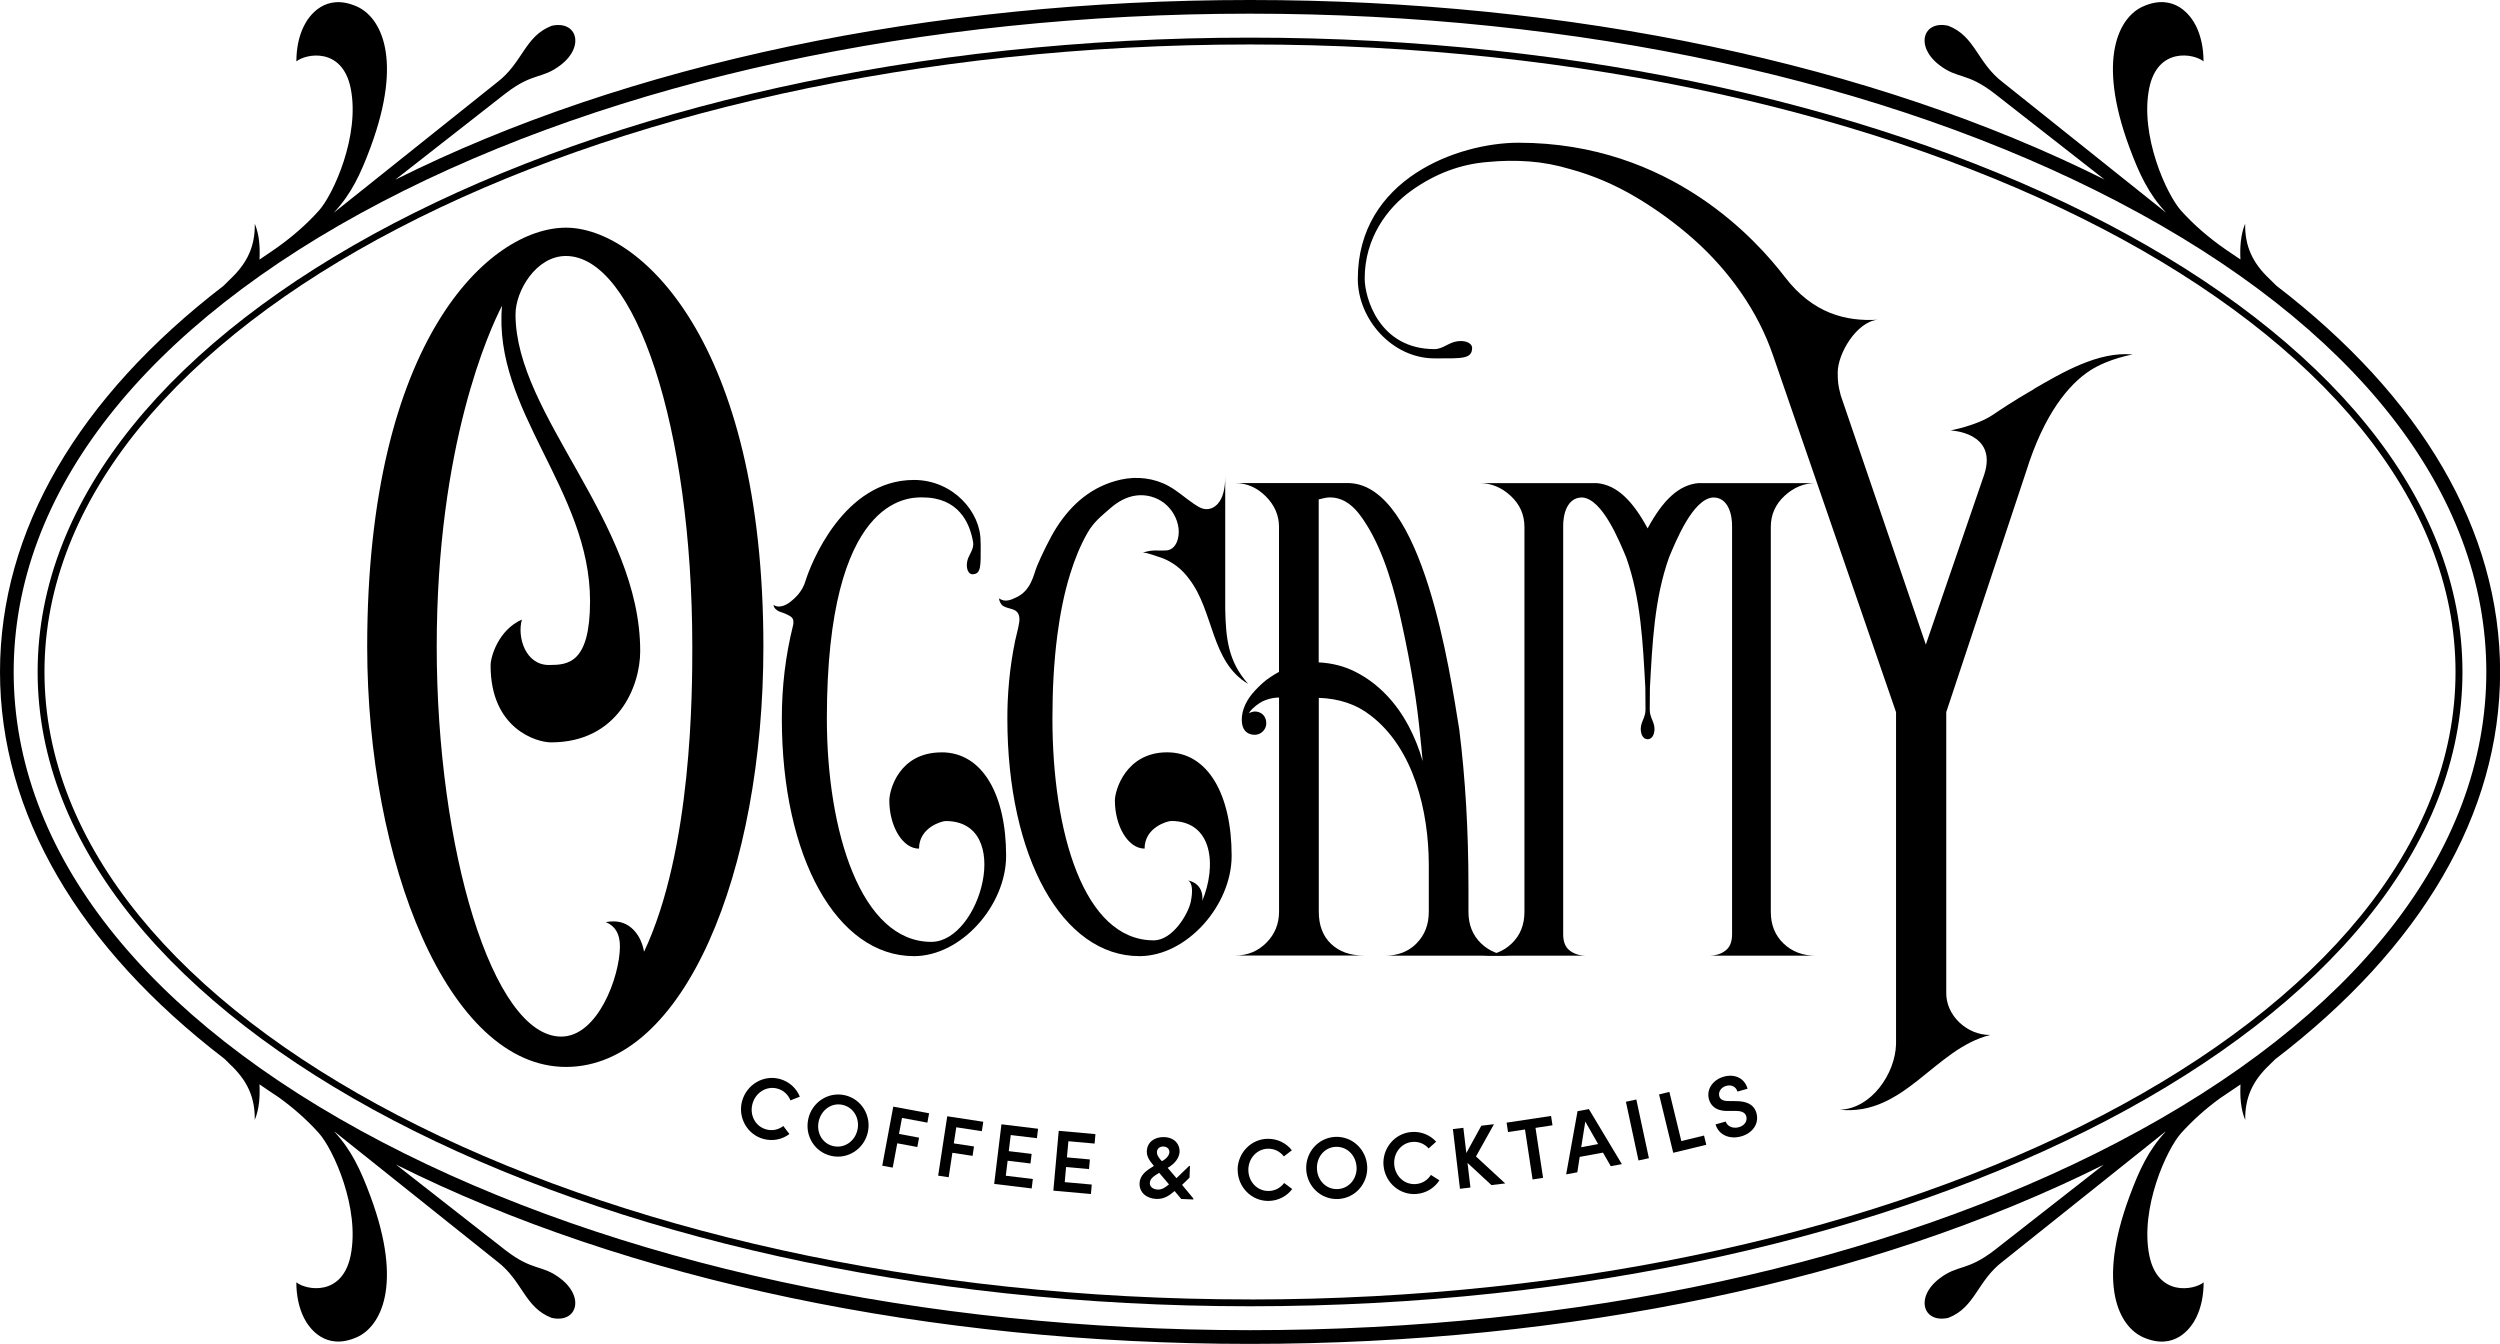 <svg xmlns="http://www.w3.org/2000/svg" id="Layer_2" viewBox="0 0 544.74 292.83"><defs><style>.cls-1{stroke-width:0px;}</style></defs><g id="LOGOS"><path class="cls-1" d="m272.37,8.2C126.71,8.2,8.2,70.2,8.2,146.41s118.51,138.22,264.18,138.22,264.18-62,264.18-138.22S418.04,8.2,272.37,8.2Zm0,274.94c-144.84,0-262.68-61.34-262.68-136.73S127.53,9.69,272.37,9.69s262.68,61.34,262.68,136.73-117.84,136.73-262.68,136.73Z"></path><path class="cls-1" d="m495.97,62.21c-.47-.48-.94-.95-1.43-1.41-3.68-3.47-5.41-7.11-5.33-12.06-1.01,2.45-1.15,5.18-1.03,7.8-1.1-.76-2.2-1.51-3.33-2.26-3.61-2.51-6.83-5.3-9.62-8.4-3.14-3.5-9.01-16.39-6.92-26.68,1.83-8.99,9.72-7.54,11.83-5.83-.01-2.95-.57-5.53-1.65-7.73-1.09-2.2-4.66-7.27-11.52-4.24-5.17,2.28-10.17,11.27-3,30.66,2.16,5.84,4.2,10.2,7.99,14.25-.02-.01-.05-.03-.07-.04l-35.47-28.33c-5.62-4.26-5.99-10.05-11.91-12.33-5.48-1.23-7.31,4.48-1.89,8.6,4.08,3.1,5.84,1.46,11.92,6.12l24.04,18.8C408.09,13.88,342.2,0,272.37,0S136.61,13.89,86.11,39.17l24.07-18.83c6.08-4.65,7.84-3.02,11.92-6.12,5.43-4.12,3.59-9.83-1.89-8.6-5.91,2.28-6.28,8.07-11.91,12.33l-35.51,28.36s-.03.02-.05.03c3.8-4.06,5.84-8.42,8.01-14.27,7.17-19.39,2.17-28.38-3-30.66-6.87-3.03-10.44,2.03-11.52,4.24-1.09,2.2-1.64,4.78-1.65,7.73,2.11-1.71,10-3.16,11.83,5.83,2.09,10.29-3.78,23.19-6.92,26.68-2.85,3.18-6.16,6.02-9.87,8.58-1.04.69-2.06,1.39-3.07,2.09.12-2.63-.01-5.36-1.03-7.81.08,4.95-1.66,8.59-5.33,12.06-.51.48-1,.97-1.49,1.47C17.05,86.59,0,115.66,0,146.41s17.13,59.96,48.92,84.31c.42.42.83.84,1.26,1.25,3.68,3.47,5.41,7.11,5.33,12.06,1.01-2.44,1.15-5.15,1.03-7.76,1.38.96,2.79,1.91,4.22,2.85,3.25,2.35,6.17,4.93,8.72,7.78,3.14,3.5,9.01,16.39,6.92,26.68-1.83,8.99-9.72,7.54-11.83,5.83.01,2.95.57,5.53,1.65,7.73,1.09,2.2,4.66,7.27,11.52,4.24,5.17-2.28,10.17-11.27,3-30.66-2.15-5.8-4.17-10.14-7.92-14.17.06.03.12.06.17.1l35.3,28.19c5.62,4.26,5.99,10.05,11.91,12.32,5.48,1.23,7.31-4.48,1.89-8.6-4.08-3.1-5.84-1.46-11.92-6.12l-23.88-18.68c50.48,25.22,116.31,39.07,186.08,39.07s135.56-13.84,186.03-39.05l-23.85,18.66c-6.08,4.65-7.84,3.02-11.92,6.12-5.43,4.12-3.59,9.83,1.89,8.6,5.91-2.28,6.28-8.07,11.91-12.32l35.26-28.16c.06-.04.13-.07.2-.11-3.74,4.03-5.76,8.36-7.9,14.16-7.17,19.39-2.17,28.38,3,30.66,6.87,3.03,10.44-2.03,11.52-4.24,1.09-2.2,1.64-4.78,1.65-7.73-2.11,1.71-10,3.16-11.83-5.83-2.09-10.29,3.78-23.19,6.92-26.68,2.49-2.77,5.32-5.3,8.47-7.6,1.52-1,3.01-2,4.47-3.01-.12,2.61.02,5.31,1.03,7.75-.08-4.95,1.66-8.59,5.33-12.06.41-.39.81-.79,1.21-1.19,31.85-24.36,49-53.51,49-84.37s-17.07-59.87-48.78-84.2Zm-34.56,186.69c-50.59,26.4-117.72,40.94-189.03,40.94s-138.44-14.54-189.03-40.94C31.52,221.86,2.98,185.46,2.98,146.41S31.52,70.96,83.34,43.92C133.93,17.52,201.06,2.98,272.37,2.98s138.44,14.54,189.03,40.94c51.82,27.04,80.36,63.44,80.36,102.49s-28.54,75.45-80.36,102.49Z"></path><path class="cls-1" d="m443.27,84.73c-4.96,2.86-7.61,4.71-9.12,5.71-3.5,2.32-9.16,3.35-9.16,3.35,0,0,10.37.34,7.37,9.6l-12.73,37.06-18.53-54.26c-.6-2.23-.67-3.13-.67-5.03,0-4.13,4.12-11.05,8.7-11.49-6.91.39-14.09-1.33-20.23-9.33-5.85-7.63-24.72-29.24-58.03-29.24-13.02,0-35.01,7.78-35.01,29.69,0,8.65,7.38,17.3,16.75,17.3,5.88,0,8.16.2,8.16-2.31,0-.88-1.22-1.68-3.19-1.42-1.93.25-3.19,1.71-5.01,1.71-12.07,0-15.21-11.23-15.21-15.38,0-8.85,4.96-15.43,10.17-19.15,5.21-3.72,10.79-5.81,16.75-6.25,2.98-.29,5.95-.33,8.93-.11,2.98.22,5.95.78,8.93,1.67,4.91,1.34,9.64,3.35,14.18,6.03,4.54,2.68,8.78,5.77,12.73,9.26,3.94,3.5,7.41,7.41,10.38,11.72,2.98,4.32,5.29,8.86,6.92,13.62l26.79,77.7v72.34c-.17,6.44-5.39,14.08-12.28,14.29,14.13,1.42,20.63-13.28,32.82-16.3-4.98.09-9.77-4.2-9.6-9.38v-60.96l17.42-52.47c3.87-12.39,9.21-18.95,14-22.02,4.03-2.58,9.22-3.44,9.22-3.44-7.53-.72-15.36,3.94-21.47,7.46Z"></path><path class="cls-1" d="m266.97,132.67v-28.84c0,2.72-.53,4.69-1.59,5.9-.64.74-1.48,1.21-2.47,1.21-1.08,0-1.91-.59-2.79-1.17-1.86-1.25-3.52-2.79-5.49-3.87-3.11-1.72-6.86-2.17-10.33-1.41-6.28,1.38-10.76,5.26-14.08,10.44-1.38,2.14-3.28,6.07-4.26,8.42-.75,1.82-1.24,5.38-4.64,6.87-.9.45-1.99.89-2.99.5-.07-.03-.63-.26-.62-.38-.06.63.45,1.45.86,1.69,1.17.71,2.63.51,3.26,1.62.32.56.35,1.25.26,1.89-.19,1.39-.63,2.77-.91,4.14-.3,1.45-.55,2.9-.77,4.36-.44,2.95-.71,5.92-.84,8.9-.05,1.21-.07,2.42-.07,3.63,0,30.25,11.98,51.77,28.79,51.77,10.28,0,20.08-11.02,20.08-21.87,0-13.24-5.1-22.54-14.06-22.54s-11.38,8.24-11.38,10.49c0,5.56,2.86,10.49,6.47,10.49,0-4.67,5.04-6.02,5.8-6.02,9.1,0,9.93,9.77,6.77,17.41,0,0,.63-3.67-3.15-4.47,0,0,1.53.35.64,4.68-.54,2.6-3.92,8.39-8.07,8.39-15.33,0-22.07-23.73-22.07-48.32,0-6.1.29-12.21,1.08-18.26.59-4.47,1.44-8.93,2.78-13.24.96-3.11,2.17-6.16,3.79-8.99,1.34-2.35,2.99-3.62,5.04-5.41,1.58-1.38,3.5-2.45,5.58-2.71,2.14-.28,4.38.33,6.08,1.65s2.86,3.33,3.13,5.47c.25,1.93-.44,4.83-2.86,4.86-1.73.09-2.67-.25-4.91.46,1.23.05,3.06.85,4.09,1.14,2.42.91,4.43,2.46,6.02,4.65,5.4,7.02,4.69,18.05,12.83,22.82-4.39-4.91-4.87-10-5-16.35Z"></path><path class="cls-1" d="m123.33,49.61c-16.49,0-43.32,24.07-43.32,91.28,0,46.89,17.55,91.59,43.32,91.59s43.01-42.57,43.01-91.59c0-66.93-27.19-91.28-43.01-91.28Zm17.02,157.81c-.42-2.27-1.34-4.02-2.79-5.26-1.44-1.24-3.3-1.65-5.57-1.24,2.06.83,3.09,2.58,3.09,5.26,0,6.6-4.82,19.69-12.79,19.69-14.99,0-27.13-40.98-27.13-84.98s11.55-69.11,14.23-74.27c-2.03,22.85,19.18,40.1,19.18,64.36,0,13.64-4.85,13.92-8.97,13.92-5.08,0-6.96-6.03-5.88-9.9-5,2.21-6.82,7.93-6.82,10.03,0,13.78,10.03,16.73,13.16,16.73,14.52,0,19.44-12.14,19.44-19.89,0-28.19-27.17-51.39-27.17-73.38,0-5.09,4.48-12.71,10.98-12.71,15.07,0,27.54,37.34,27.54,85.09,0,9.54,0,44.21-10.52,66.53Z"></path><path class="cls-1" d="m205.16,163.94c-9.3,0-11.38,8.24-11.38,10.49,0,5.56,2.86,10.49,6.47,10.49,0-4.67,5.04-6.02,5.8-6.02,14.94,0,7.6,26.33-3.12,26.33-15.33,0-22.76-24.05-22.76-48.65,0-48.54,17.88-48.2,20.8-48.2,7.91,0,10.35,5.55,11.07,9.76,0,.15.03.29.03.44,0,1.46-1.16,2.46-1.36,4-.21,1.57.44,2.55,1.14,2.55,2,0,1.84-1.82,1.84-6.51,0-.2-.02-.4-.03-.6.08-6.43-5.99-13.44-14.52-13.44-15.35,0-22.51,18.33-23.65,22.09-.6,1.99-1.94,3.5-3.57,4.69-2.24,1.51-3.35.44-3.35.44-.06.63.76,1.27,1.2,1.43,1.14.4,2.18.78,2.74,1.3.42.39.44,1.14.3,1.73-1.64,6.55-2.45,13.32-2.45,20.31,0,30.25,11.98,51.77,28.79,51.77,10.28,0,20.08-11.02,20.08-21.87,0-13.24-5.1-22.54-14.06-22.54Z"></path><path class="cls-1" d="m308.65,205.58c-1.78,1.78-4.07,2.66-6.88,2.66h27.96c-2.81,0-5.14-.89-6.99-2.66-1.85-1.78-2.77-4.07-2.77-6.88v-5.55c0-12.13-.67-23.52-2-34.18-2.03-12.47-7.89-53.08-23.97-53.71h-24.86c2.51,0,4.73.96,6.66,2.88,1.92,1.92,2.89,4.14,2.89,6.66v31.6s-.75.41-.92.52c-.52.35-1.34.84-1.83,1.23-1.14.91-2.21,1.96-3.14,3.08-1.48,1.81-2.55,4.23-2.13,6.61.26,1.44,1.27,2.27,2.75,2.27,1.33,0,2.5-1.14,2.5-2.49,0-1.78-1.27-2.59-2.51-2.59-.45,0-1.27.33-1.32.41.44-.74,1.22-1.48,2.33-2.22,1.11-.74,2.79-1.23,4.28-1.23v46.67c0,2.66-.93,4.92-2.77,6.77-1.85,1.85-4.11,2.77-6.77,2.77h27.96c-2.96,0-5.33-.85-7.1-2.55-1.78-1.7-2.66-4.03-2.66-6.99v-46.6c4.44.15,8.17,1.41,11.21,3.77,9.55,7.24,12.71,21.04,12.76,32.4v10.43c0,2.81-.89,5.1-2.66,6.88Zm-1.78-47.49c-2.61-4.92-6.48-9.12-11.43-11.65-2.44-1.26-5.14-1.96-8.1-2.11v-35.51c.97-.22,1.6-.43,2.44-.44,2.37,0,4.47,1.19,6.33,3.55,4.4,5.74,6.94,13.71,8.77,21.42,1.86,8.13,3.5,16.87,4.33,24.63.37,3.48.63,6.1.78,7.88-.74-2.66-1.78-5.25-3.11-7.77Z"></path><path class="cls-1" d="m385.85,198.7v-83.88c0-2.67,1-4.92,2.99-6.77,2-1.85,4.26-2.78,6.77-2.78h-25.56c-4.26.4-7.7,3.69-11.04,9.86-3.34-6.17-6.78-9.46-11.04-9.86h-25.56c2.51,0,4.77.93,6.77,2.78,1.99,1.85,2.99,4.1,2.99,6.77v83.88c0,2.81-.92,5.11-2.77,6.88-1.85,1.78-4.18,2.66-6.99,2.66h23.3c-1.48,0-2.7-.36-3.66-1.11-.97-.73-1.44-1.92-1.44-3.55v-88.76c-.07-2.7.86-6.5,4.18-6.42,4.37.35,8.02,9.4,9.56,13.07,3.22,9.06,3.63,18.82,4.16,28.35.01,1.71.02,3.32.04,4.76.02,2.02-1.3,2.86-.99,4.84.18,1.18.82,1.66,1.45,1.66s1.27-.48,1.45-1.66c.31-1.98-1.01-2.82-.99-4.84.02-1.44.03-3.05.04-4.76.53-9.53.94-19.29,4.16-28.35,1.54-3.67,5.19-12.72,9.56-13.07,3.32-.08,4.25,3.72,4.18,6.42v88.76c0,1.63-.47,2.82-1.44,3.55-.96.75-2.18,1.11-3.66,1.11h23.3c-2.81,0-5.14-.88-6.99-2.66-1.85-1.77-2.77-4.07-2.77-6.88Z"></path><path class="cls-1" d="m161.72,239.87c.99-3.57,4.67-5.74,8.22-4.76,2.07.57,3.61,2.05,4.34,3.85l-2.04.81c-.49-1.22-1.45-2.18-2.82-2.56-2.4-.67-4.78.86-5.45,3.28-.67,2.42.55,4.92,2.98,5.6,1.37.38,2.69.06,3.73-.74l1.33,1.75c-1.55,1.17-3.63,1.64-5.7,1.06-3.55-.99-5.59-4.73-4.6-8.3Z"></path><path class="cls-1" d="m176.12,243.79c.82-3.61,4.34-5.97,7.99-5.14,3.63.83,5.8,4.48,4.98,8.09-.82,3.61-4.35,5.95-7.98,5.12-3.65-.83-5.81-4.46-4.98-8.07Zm10.71,2.43c.56-2.44-.77-4.91-3.22-5.47-2.43-.55-4.65,1.1-5.21,3.55-.56,2.45.74,4.88,3.17,5.43,2.45.56,4.71-1.07,5.26-3.52Z"></path><path class="cls-1" d="m202.07,244.62l-5.53-1.03-.65,3.49,4.37.81-.38,2.04-4.37-.81-.99,5.3-2.28-.42,2.4-12.87,7.81,1.45-.38,2.04Z"></path><path class="cls-1" d="m213.93,246.48l-5.56-.85-.54,3.51,4.4.67-.31,2.05-4.4-.67-.81,5.33-2.29-.35,1.98-12.94,7.85,1.2-.31,2.05Z"></path><path class="cls-1" d="m219.17,256.19l5.88.71-.25,2.06-8.17-.99,1.58-12.99,7.98.97-.25,2.06-5.7-.69-.43,3.51,4.98.6-.25,2.09-4.98-.6-.4,3.28Z"></path><path class="cls-1" d="m231.99,257.58l5.9.53-.18,2.06-8.19-.73,1.17-13.04,8,.72-.18,2.06-5.71-.51-.32,3.52,5,.45-.19,2.1-5-.45-.29,3.29Z"></path><path class="cls-1" d="m248.31,257.82c.08-1.84,1.54-2.81,3.12-3.77-1.07-1.28-1.59-2.08-1.54-3.26.08-1.88,1.65-3.11,3.81-3.02,2.3.09,3.39,1.64,3.33,3.18-.06,1.42-1.14,2.69-2.6,3.52l1.92,2.25,2.75-2.66h.19s-.1,2.55-.1,2.55l-1.62,1.57,2.45,2.95v.23s-2.63-.11-2.63-.11l-1.45-1.73c-1.18,1.02-2.3,1.79-4.01,1.72-2.11-.09-3.71-1.41-3.62-3.42Zm6.4.24l-2.12-2.5c-.86.52-2.01,1.15-2.05,2.18-.04.89.76,1.42,1.71,1.46.95.04,1.65-.45,2.46-1.13Zm.1-7.01c.03-.63-.46-1.2-1.3-1.23-.84-.03-1.39.49-1.42,1.2-.03.74.53,1.41,1.08,2,1.03-.55,1.61-1.3,1.64-1.97Z"></path><path class="cls-1" d="m269.67,254.97c-.03-3.7,2.91-6.81,6.59-6.83,2.15-.02,4.04.97,5.23,2.5l-1.74,1.34c-.81-1.04-1.99-1.69-3.41-1.68-2.49.02-4.35,2.14-4.33,4.65s1.88,4.58,4.41,4.56c1.42-.01,2.6-.69,3.39-1.74l1.76,1.32c-1.17,1.55-3.04,2.57-5.18,2.59-3.69.03-6.67-3.01-6.7-6.71Z"></path><path class="cls-1" d="m284.62,254.8c-.17-3.7,2.6-6.91,6.34-7.08,3.72-.17,6.78,2.78,6.95,6.48s-2.62,6.89-6.34,7.06c-3.74.17-6.78-2.76-6.95-6.46Zm10.97-.49c-.11-2.51-2.05-4.53-4.55-4.42-2.49.11-4.2,2.3-4.08,4.81.11,2.51,2.01,4.51,4.5,4.4,2.51-.11,4.25-2.28,4.14-4.79Z"></path><path class="cls-1" d="m301.46,253.97c-.31-3.69,2.39-7.01,6.07-7.31,2.14-.18,4.1.67,5.4,2.11l-1.63,1.47c-.88-.98-2.11-1.54-3.53-1.42-2.48.21-4.18,2.46-3.97,4.96s2.22,4.43,4.74,4.22c1.42-.12,2.54-.88,3.25-1.99l1.85,1.18c-1.05,1.63-2.84,2.79-4.98,2.97-3.67.31-6.88-2.5-7.19-6.19Z"></path><path class="cls-1" d="m327.97,257.87l-3,.35-5.2-4.82.63,5.36-2.28.27-1.54-13.01,2.28-.27.65,5.49,3.26-5.95,2.76-.33-3.92,7.03,6.36,5.87Z"></path><path class="cls-1" d="m337.97,243.15l.31,2.05-3.7.56,1.65,10.89-2.29.35-1.65-10.89-3.7.56-.31-2.05,9.69-1.46Z"></path><path class="cls-1" d="m350.98,254.1l-1.7-2.95-5.07.93-.52,3.36-2.43.45,2.48-13.77,2.47-.45,7.19,11.99-2.41.44Zm-6.44-4.13l3.68-.68-2.79-4.9-.89,5.57Z"></path><path class="cls-1" d="m357.02,252.86l-2.74-12.79,2.27-.49,2.74,12.79-2.27.49Z"></path><path class="cls-1" d="m366.35,248.63l4.95-1.2.49,2.01-7.2,1.75-3.09-12.72,2.25-.55,2.6,10.71Z"></path><path class="cls-1" d="m373.82,245l2.21-.62c.3.98,1.48,1.62,2.87,1.23,1.28-.36,1.88-1.38,1.61-2.37-.25-.88-1.14-1.18-2.28-1.17h-1.7c-2.9.07-3.84-1.43-4.15-2.52-.63-2.23.9-4.3,3.23-4.95,2.31-.65,4.52.27,5.18,2.63l-2.21.62c-.29-1.04-1.29-1.57-2.46-1.24-1.08.3-1.77,1.29-1.49,2.27.1.35.41,1.05,1.97,1.03l1.62.02c2.13,0,3.94.59,4.5,2.6.65,2.31-.84,4.38-3.31,5.08-2.69.76-4.98-.45-5.59-2.6Z"></path></g></svg>